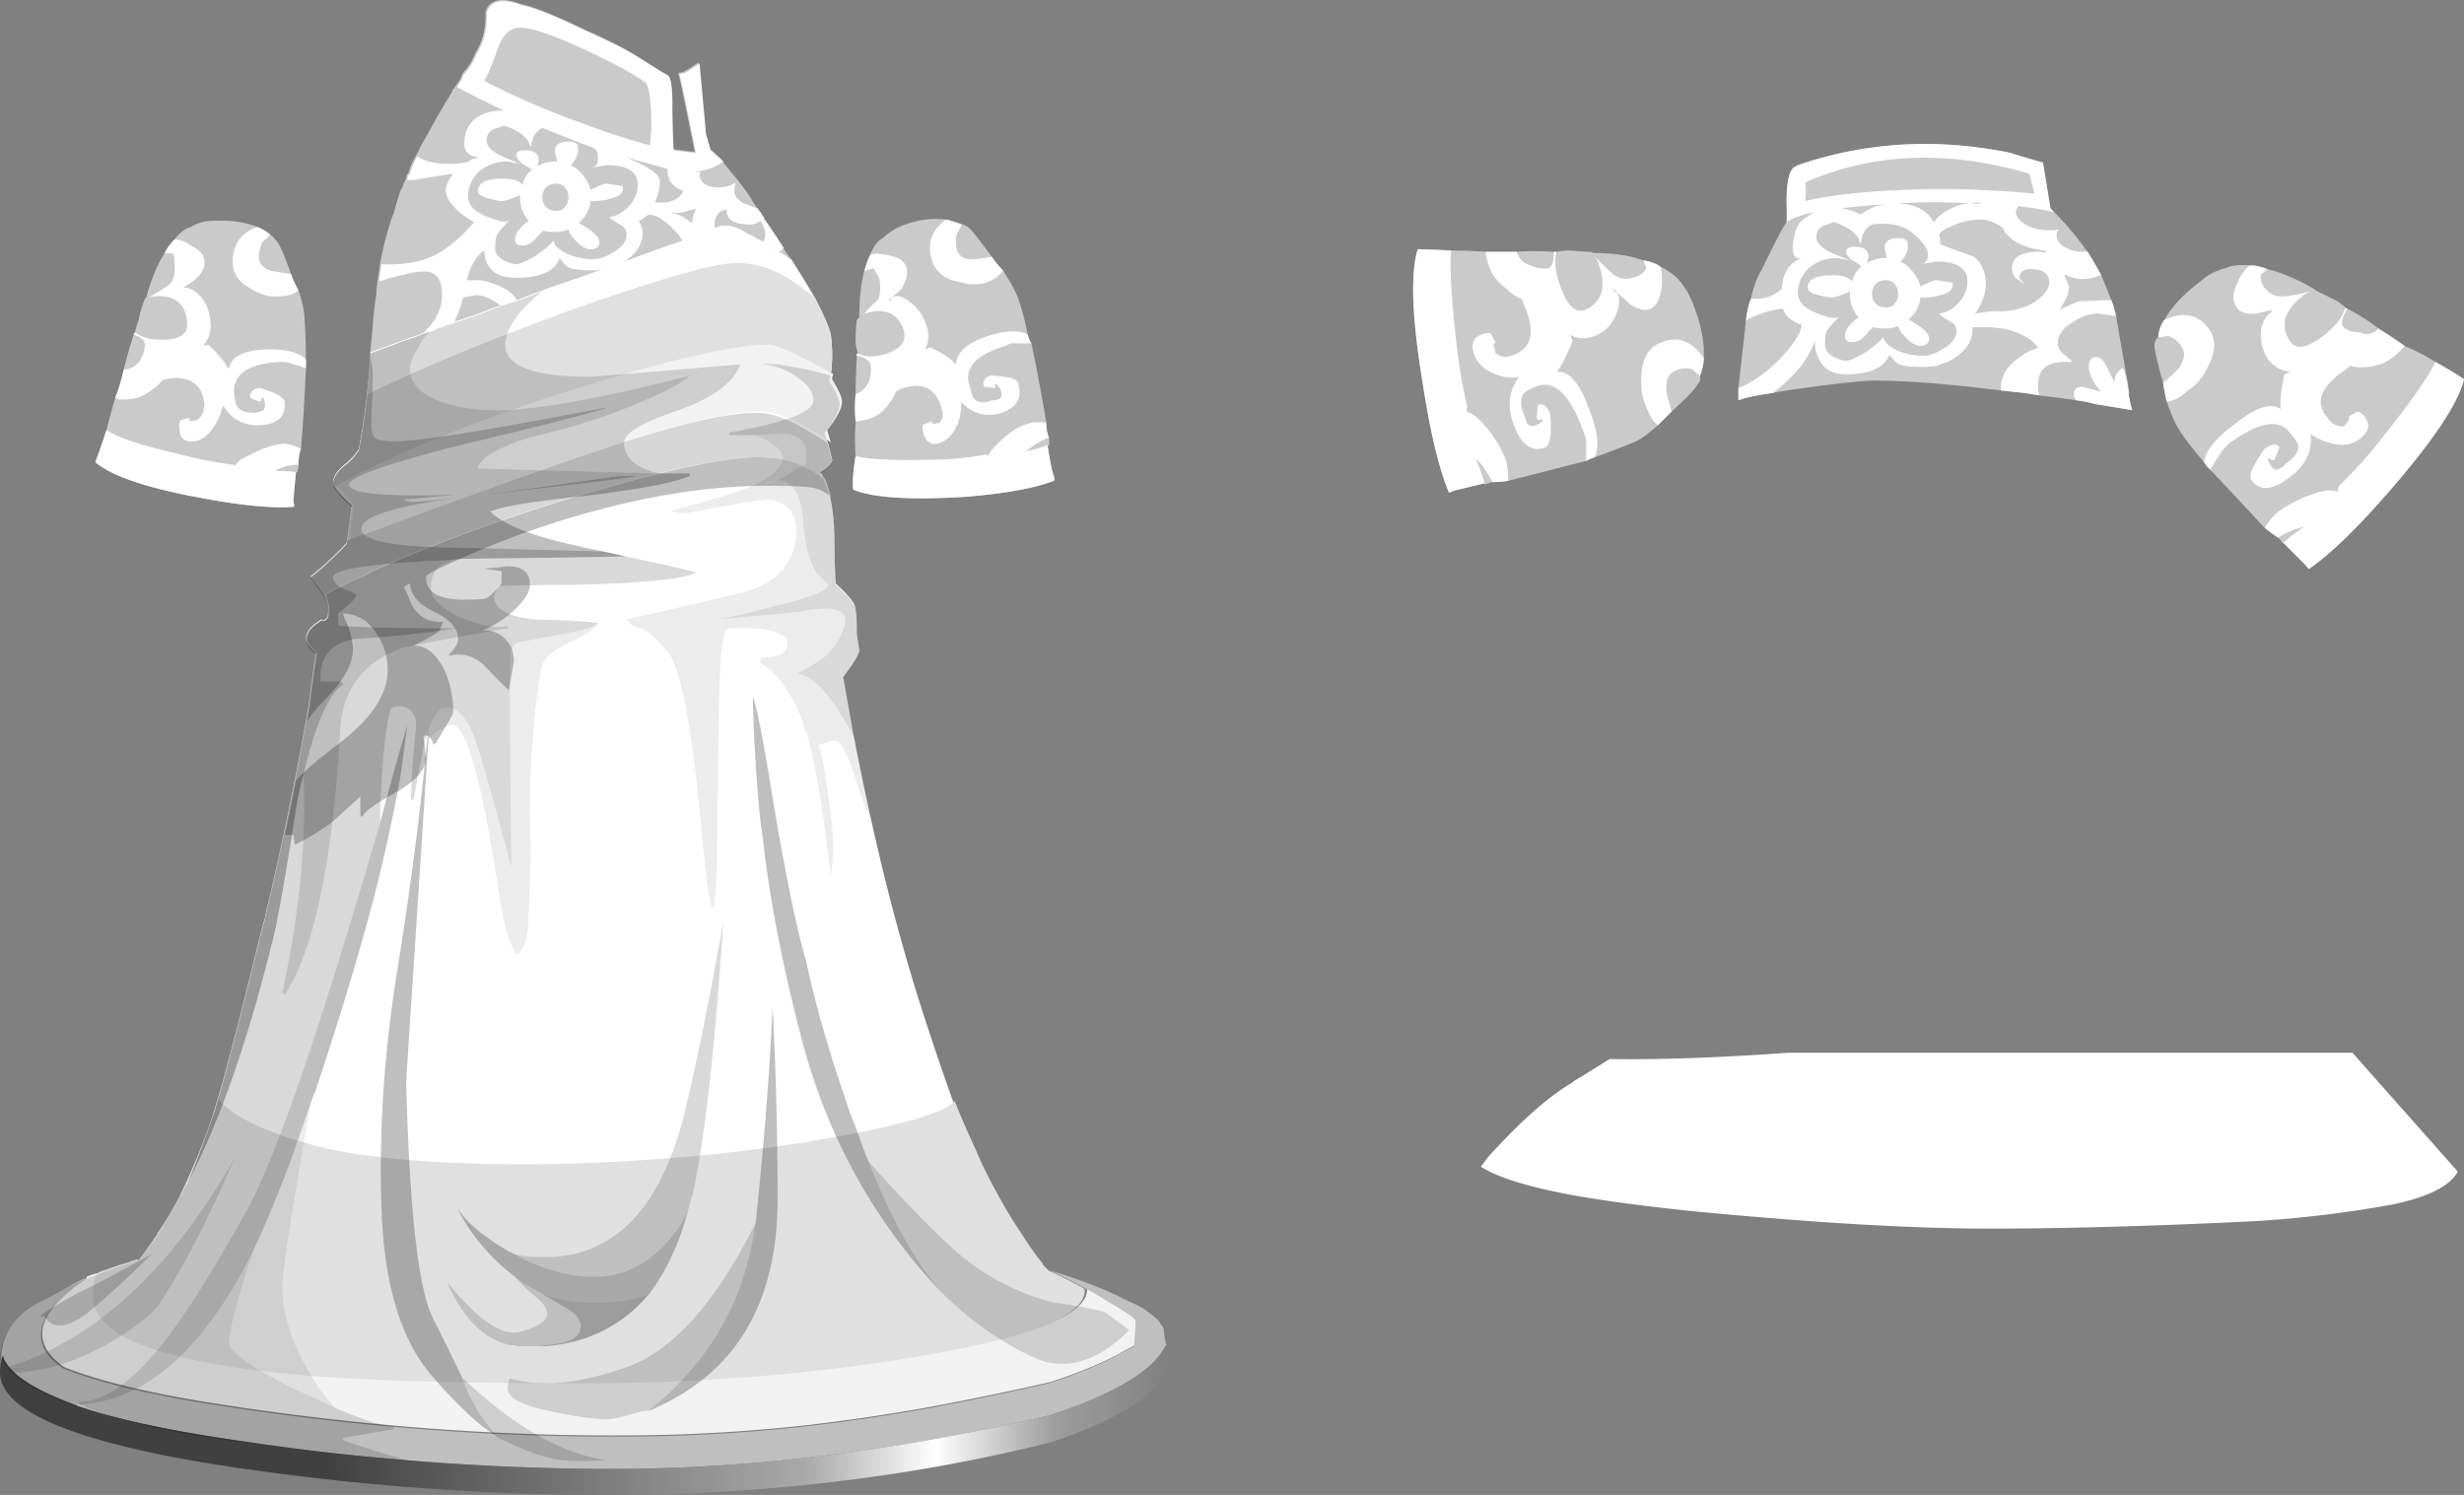 <svg xmlns="http://www.w3.org/2000/svg" viewBox="0 0 99.502 60.375"><rect x="0" y="0" width="99.502" height="60.375" fill="#808080" stroke="none"/><defs><linearGradient id="a" y2="-.028" gradientUnits="userSpaceOnUse" x2="36.698" gradientTransform="matrix(.8 0 0 .8 18.882 2.445)" y1="-.028" x1="-10.487"><stop offset="0" stop-color="#404040"/><stop offset=".412" stop-color="#a9a9a9"/><stop offset=".522" stop-color="#fff"/><stop offset=".624" stop-color="#9e9e9e"/><stop offset=".988" stop-color="#303030"/><stop offset="1" stop-color="#303030"/></linearGradient></defs><path d="M72.154 42.519H95l4.253 4.8c-.332.601-1.25 1.05-2.75 1.347a47.213 47.213 0 01-5.4.65c-4.067.2-7.65.303-10.752.303-3.135 0-7.134-.235-12.001-.704-1.929-.2-3.55-.415-4.849-.649-1.802-.332-3.032-.717-3.701-1.147.102-.137.2-.269.302-.4 1.3-1.437 2.432-2.438 3.4-3.004l.048-.049A77.66 77.66 0 0065 42.77c1.967.033 4.35-.05 7.154-.25z" fill-rule="evenodd" fill="#fff"/><path d="M93.453 11.67l.048.049c.2.102.469.234.8.4.133.069.269.166.401.297.034.035.063.054.098.054.503.264.917.533 1.25.801.371.229.717.464 1.05.698.469.201.884.415 1.25.65.536.297.917.532 1.153.699-.236.966-1.237 2.47-3 4.5-1.303 1.5-2.382 2.55-3.25 3.15 0 .035-.05-.014-.153-.15l-.897-.9v.05a1.902 1.902 0 00-.2-.25 8.813 8.813 0 01-.553-.4c-.83-.898-1.567-1.684-2.197-2.35a1.71 1.71 0 01-.25-.302c-.4-.464-.737-.897-1-1.299-.166-.263-.332-.648-.503-1.147a7.051 7.051 0 01-.146-.751c-.235-.835-.351-1.334-.351-1.5 0-.165.048-.283.15-.352.03-.297.117-.532.25-.697.297-.533.78-1.05 1.45-1.554.297-.264.65-.449 1.05-.546.233-.103.55-.133.947-.103.234 0 .469.054.703.152.566.131 1.2.4 1.9.801z" fill-rule="evenodd" fill="#fff" fill-opacity=".58"/><path d="M94.703 12.416c.033.035.062.054.097.054-.2.299-.264.533-.2.699.136.166.371.249.703.249.263.132.517.082.747-.147.371.229.717.464 1.05.698-.064.099-.215.25-.45.45a1.922 1.922 0 01-1.05.4 1.617 1.617 0 01-.698-.049 3.162 3.162 0 01-.45.346c-.766.602-.932 1.168-.502 1.705.2.298.435.429.704.395l.2-.248v-.147l.346-.2c.137.029.254.132.351.298.166.269.084.532-.249.8-.302.235-.668.299-1.098.201-.4-.102-.703-.235-.903-.401.103.699-.201 1.299-.899 1.802-.668.498-1.167.513-1.498.049-.103-.166.082-.586.546-1.25.302-.2.502-.22.601-.049l-.201.498c-.063.034-.131.015-.2-.049h-.098l.152.298c.132.166.248.2.347.102a.473.473 0 00.249-.2c.371-.234.537-.482.502-.751-.033-.098-.13-.25-.302-.45-.43-.635-1.265-.498-2.5.401-.2.2-.298.318-.298.351-.035.029-.186.264-.45.698a1.71 1.71 0 01-.248-.303c.063-.463.478-.981 1.25-1.547.83-.669 1.45-.869 1.846-.6-.03-.333.019-.801.151-1.403l.249-.097a1.25 1.25 0 01-.899-.498c-.234-.337-.331-.737-.297-1.201.063-.332.2-.566.4-.704l.048-.097c-.302.069-.517.117-.648.151-.435.03-.704-.067-.802-.302-.166-.2-.15-.518.05-.948.102-.267.268-.502.498-.702.234 0 .469.053.702.15-.033.035-.067.07-.102.098-.131.103-.18.152-.146.152-.034.102 0 .248.097.45.235.302.499.433.801.4.2 0 .567-.064 1.1-.2l-.202.102c-.864.63-1.064 1.284-.6 1.948.235.303.65.235 1.25-.2.537-.4.85-.8.952-1.202zm3.647 2.203c.536.297.917.532 1.153.699-.236.966-1.237 2.47-3 4.5-1.303 1.5-2.382 2.55-3.25 3.15 0 .035-.05-.014-.153-.15l-.897-.9c.268-.234.55-.45.848-.65-.4.098-.751.25-1.049.45a8.813 8.813 0 01-.552-.4c.2-.298.386-.518.552-.65.4-.297.898-.552 1.5-.752.4-.131.702-.146.898-.048 0-.098.019-.18.053-.25a17.826 17.826 0 001.797-2.002c1.133-1.43 1.836-2.431 2.1-2.997zm-11.196-1.001c.028-.298.116-.533.248-.698.8-.366 1.417-.22 1.85.449.23.366.215.815-.048 1.347-.2.469-.483.82-.854 1.055-.333.298-.615.449-.85.449a7.051 7.051 0 01-.146-.751l.6-.553c.263-.366.312-.663.146-.897a.909.909 0 00-.546-.45c-.2.034-.338.049-.4.049z" fill-rule="evenodd" fill="#fff"/><path d="M68.404 12.367c.297.767.429 1.47.4 2.1 0 .2-.054.435-.151.703.033.133 0 .25-.103.348-.064.166-.415.536-1.05 1.103l-.547.547c-.4.366-.732.6-1 .703-.47.195-.982.395-1.55.595a2.535 2.535 0 00-.35.151c-.933.235-1.983.504-3.15.802-.2.033-.42.048-.65.048-.102.034-.2.07-.302.103v-.054c-.698.171-1.118.269-1.25.303-.132.063-.2.083-.2.048-.401-.966-.747-2.43-1.05-4.398-.435-2.633-.498-4.434-.2-5.402.269 0 .718.02 1.353.05.434 0 .899.02 1.396.053h1.25c.435-.034.938-.034 1.504 0h.097c.2-.034.387-.054.553-.054.331.035.615.054.849.054l.097.049c.801 0 1.47.098 2.003.298.268.034.497.117.698.25.332.17.585.35.752.55.268.304.463.65.6 1.05z" fill-rule="evenodd" fill="#fff" fill-opacity=".58"/><path d="M67.5 16.621l-.547.547c-.166-.098-.332-.367-.503-.802-.166-.4-.215-.863-.146-1.396.064-.566.297-.932.699-1.104.697-.331 1.298-.131 1.8.602 0 .2-.053.435-.15.702-.07-.034-.167-.116-.303-.254-.264-.063-.499-.048-.699.054-.297.133-.415.435-.351.899l.2.752zm-.449-5.855c.068.269.083.552.049.855-.064.464-.215.747-.45.849-.229.098-.518.03-.849-.2a6.489 6.489 0 00-.499-.449c-.033-.068-.102-.117-.2-.151l.05.049c.068.067.117.102.15.102l.05.098c.068.2.034.469-.098.8a1.537 1.537 0 01-.854.85c-.366.132-.699.117-.996-.049l.097.249c-.2.532-.401.932-.601 1.201v.049c.469-.034.884.45 1.25 1.45.366.899.45 1.567.25 1.997a2.722 2.722 0 00-.348.152v-.85c0-.034-.048-.185-.15-.45-.533-1.434-1.167-2-1.9-1.698-.235.098-.38.18-.45.249-.166.2-.166.497 0 .899.035.102.07.2.098.302.069.131.2.166.401.098l.249-.152-.049-.097c-.097.069-.166.049-.2-.049l.049-.504c.2-.097.371.02.502.353.07.8 0 1.25-.2 1.352-.532.195-.952-.083-1.25-.855-.302-.766-.235-1.43.2-1.997-.268.069-.586.035-.952-.103-.429-.165-.718-.415-.849-.746-.166-.435-.084-.717.249-.85.171-.069.302-.082.4-.054l.2.352-.098.102.098.348c.2.166.45.185.752.053.664-.268.83-.855.498-1.753-.098-.234-.165-.4-.2-.498-.2-.069-.4-.2-.6-.4-.333-.235-.566-.517-.699-.85-.097-.302-.151-.517-.151-.65h1.25c.102.299.284.479.551.548.299.13.553.166.753.102.131-.069.2-.284.2-.65h.097c-.097.401-.034.899.2 1.5.269.698.581.981.953.849.732-.331.898-1 .498-2.001l-.102-.147c.37.367.634.615.8.747.235.166.532.186.904.048.2-.097.317-.2.346-.297.035 0 .02-.083-.049-.249 0-.035-.015-.069-.049-.102.27.033.498.116.7.248zm-8.447-.65c-.069.635 0 1.852.2 3.653.097.932.248 1.816.448 2.651a.515.515 0 01-.048.201c.196.034.43.2.698.498.435.497.733.981.9 1.45.067.2.102.484.102.85-.202.034-.42.049-.65.049a3.215 3.215 0 00-.654-.948c.136.333.254.664.351.996-.699.172-1.119.269-1.25.303-.132.068-.2.083-.2.048-.401-.966-.747-2.43-1.05-4.398-.435-2.633-.499-4.434-.2-5.402.269 0 .718.02 1.353.05z" fill-rule="evenodd" fill="#fff"/><path d="M82.803 8.417l.15.152c.367.366.715.766 1.05 1.201.098.132.2.264.298.4.167.264.353.581.553.947.131.303.264.635.4 1.002.03.068.064.151.097.248l.103.402.547 3.148-.048-.048c.033.233.082.468.15.698a98.063 98.063 0 00-1.503-.25 4.906 4.906 0 00-.747-.15 44.78 44.78 0 00-1.5-.196l-.6-.102c-.332-.034-.65-.064-.952-.098-2.133-.269-3.833-.4-5.098-.4-.434 0-1.387.098-2.852.298-.497.068-.917.131-1.25.2-.697.102-1.166.2-1.401.297v-.497l.303-2.7c.035-.333.097-.635.2-.899.098-.469.25-.869.45-1.201.566-1.168.898-1.802 1-1.9v-.552c-.034-1 .083-1.567.347-1.698a.145.145 0 00.103-.049c2.735-.933 5.58-1.099 8.55-.504.435.138.883.269 1.347.401l.303 1.85zm-2.95-.2h.2a1.151 1.151 0 00-.453 0h.254z" fill-rule="evenodd" fill="#fff" fill-opacity=".58"/><path d="M82.602 10.219v-.103a2.947 2.947 0 01-1.2-.346.753.753 0 01-.2-.151 1.115 1.115 0 01-.352-.449c-.03 0-.064-.02-.098-.054-.268-.166-.517-.25-.752-.25-.4 0-.781.084-1.147.25-.27.103-.45.219-.552.352.034.102.049.2.049.302v.098c.434.166.884.332 1.353.498.097.068.18.152.248.254.367.6.318 1.264-.151 1.996l-.049.049c.167-.029.4-.062.703-.097h.299c.566 0 1.048-.132 1.45-.4.366-.27.55-.518.55-.753 0-.365-.253-.546-.75-.546-.3 0-.45.117-.45.351 0 .03.083.133.248.299a3.87 3.87 0 00-.351-.25c-.131-.103-.2-.249-.2-.449 0-.435.371-.655 1.104-.655.097 0 .18.02.249.054zm-.448-2.401l-.202-.802c-3.3-.966-6.317-.85-9.052.351.035.167.035.415 0 .753.532-.138 1.319-.254 2.354-.351 1.698-.133 3.232-.167 4.6-.104.8.035 1.567.084 2.3.152zm-.65.502l-.103.2c0 .264.2.479.601.65.367.131.733.165 1.098.098h.054c-.068.033-.103.116-.103.248 0 .2.133.371.401.503.2.097.4.146.6.146h.25c.165.269.352.586.552.953H84.8c-.23.102-.464.15-.699.15-.269 0-.517-.067-.751-.2l.2.5c0 .233-.098.502-.298.8a.564.564 0 01-.098.15c.196-.102.465-.218.796-.35l1.304-.05c.033.07.063.152.097.25l.103.4-.703-.103c-.366 0-.714.117-1.05.352-.4.234-.601.518-.601.85 0 .132.054.25.152.352.068.067.2.185.4.351v.049c-.532-.034-.898.048-1.098.248-.172.133-.254.382-.254.753 0 .131.019.249.054.346-.2-.029-.402-.064-.602-.097a99.016 99.016 0 01-.95-.103v-.097c0-.469.233-.869.702-1.202.297-.235.566-.366.796-.4-.098-.2-.313-.38-.65-.547-.4-.2-.898-.303-1.499-.303h-.497v.103c0 .4-.202.747-.602 1.05-.13.097-.268.18-.4.249a1.843 1.843 0 00-.4.151c-.2.03-.415.049-.65.049-.435 0-.732-.034-.898-.103-.137-.064-.269-.2-.4-.4-.2.536-.787.8-1.753.8-.464 0-.801-.146-1.001-.449-.2-.297-.279-.6-.249-.898a4.811 4.811 0 01-.601 1.05 6.5 6.5 0 01-1.099 1.05c-.697.097-1.166.2-1.401.297v-.497c.469-.167.986-.518 1.552-1.05.63-.635.968-1.133 1.002-1.499-.4-.138-.654-.351-.752-.65-.4.03-.816.146-1.25.347a.634.634 0 00-.25.152c.035-.333.098-.635.2-.899h.202c.4 0 .746-.136 1.048-.4.035-.635.3-1.05.802-1.25-.269.062-.385-.118-.352-.553.034-.33.118-.615.25-.848.2-.202.42-.353.65-.45-.167.033-.318.068-.45.097-.332.103-.567.2-.698.303v-.552c-.035-1 .082-1.567.346-1.698.034 0 .069-.02.102-.049 2.735-.938 5.582-1.104 8.55-.504.435.138.884.269 1.348.401l.302 1.85.152.152a21.623 21.623 0 00-1.05-.2c-.137 0-.268-.02-.4-.049zm3.598 6.548l.298.6c-.034-.234.069-.434.302-.6.035-.034.1.15.202.552 0 .098.013.214.048.346v.103c.034.233.083.463.152.698a98.063 98.063 0 00-1.504-.25 4.906 4.906 0 00-.748-.15.323.323 0 01-.102-.25c0-.2.117-.297.351-.297l.753.2a2.219 2.219 0 01-.303-.4c-.132-.235-.201-.435-.201-.601 0-.269.102-.4.304-.4.165 0 .317.151.448.448zM79.6 8.217a23.506 23.506 0 00-2.999 0c.601 0 1.05.184 1.353.55.03.064.083.133.146.2.137-.2.332-.366.601-.502.303-.166.6-.249.899-.249h.454a1.026 1.026 0 00-.454 0zm-5.25.2c.269.033.532.117.801.248a1.728 1.728 0 011.001-.4c-.302 0-.6.02-.898.054a22.49 22.49 0 00-.904.097zm2.95 1.05c-.396-.367-.968-.5-1.7-.4-.263.13-.415.384-.449.75h-.049c-.033-.302-.332-.566-.898-.8a.467.467 0 01-.152-.05l-.248.1c-.303.067-.454.233-.454.502 0 .264.254.497.751.699l.601.248-.498-.097c-.434 0-.82.131-1.153.4-.297.297-.449.63-.449.996 0 .269.133.484.4.654.098.064.235.132.402.195l.297.104c.298.097.498.097.6 0-.234.233-.385.4-.449.497l-.048.054c-.069.098-.103.264-.103.498v.15c0 .167.118.318.351.45.2.098.367.152.5.152.13 0 .4-.118.8-.351.365-.269.58-.45.65-.553l.048-.049c.034.2.234.382.6.553.337.131.669.2 1.001.2.269 0 .551-.103.85-.303.331-.2.503-.43.503-.698 0-.167-.069-.284-.2-.352a5.486 5.486 0 01-.454-.298l-.049-.054c.268-.029.518-.165.751-.395.27-.269.4-.571.4-.904 0-.531-.418-.8-1.25-.8l-.6.103c.167-.035.25-.167.25-.4 0-.202-.18-.469-.552-.802zm-1.548 2a.54.54 0 00-.152.402c0 .166.054.297.152.4.098.098.234.146.4.146s.283-.049.352-.146a.553.553 0 00.146-.4.542.542 0 00-.146-.401c-.069-.103-.185-.151-.352-.151s-.302.048-.4.15zm.898-1.85c.269 0 .401.083.401.25a.952.952 0 01-.299.698c.133.068.25.151.348.254.234.23.385.484.454.747.332-.166.546-.25.648-.25l.65.098c.034.269-.13.435-.502.504-.166.064-.43.097-.796.097a1.25 1.25 0 01-.454.85v.054c.536.298.8.546.8.746s-.116.303-.346.303c-.2 0-.42-.136-.65-.4a.885.885 0 01-.254-.4 1.403 1.403 0 01-.546.097c-.172 0-.318-.015-.45-.048-.103.068-.2.166-.303.302-.166.2-.351.298-.551.298s-.297-.083-.297-.25c0-.233.18-.483.55-.75a1.378 1.378 0 01-.35-.948v-.102c-.036.033-.07.048-.103.048-.299.137-.512.2-.65.2-.098 0-.264-.033-.498-.097-.298-.069-.45-.166-.45-.303 0-.332.333-.498 1.002-.498.4 0 .663.083.796.248.034-.2.136-.38.302-.546.034-.034.07-.054.098-.054l-.146-.097a2.246 2.246 0 00-.254-.152c-.166-.132-.249-.248-.249-.352 0-.131.116-.195.351-.195.367 0 .552.133.552.396l-.054.254c.235-.137.469-.2.704-.2h.097l-.097-.401c0-.269.18-.4.546-.4z" fill-rule="evenodd" fill="#fff"/><path d="M40.054 10.371c.131.2.283.38.448.547.3.468.5.835.602 1.098.166.469.297.972.4 1.504.03.133.083.249.146.346.2.938.401 2.003.601 3.204 0 .23.034.43.103.6a.707.707 0 010 .348l-.054-.05c.103.67.185 1.085.254 1.25.033.103.033.166 0 .2-.772.298-1.968.518-3.604.65-2.231.132-3.73.035-4.498-.298-.033-.302 0-.751.1-1.352a9.351 9.351 0 010-1.402 5.75 5.75 0 010-1.098c0-.498.018-1.015.048-1.548-.03-.035-.015-.069.054-.102a1.414 1.414 0 01-.103-.548c0-.302.019-.566.049-.8l.102-.102c0-.768.063-1.383.2-1.852.07-.263.152-.497.25-.697.132-.333.297-.553.498-.65.234-.235.536-.415.902-.551.567-.202 1.12-.264 1.65-.202.167.035.382.103.65.202a.596.596 0 01.298.15c.133.132.435.518.904 1.153z" fill-rule="evenodd" fill="#fff" fill-opacity=".58"/><path d="M40.6 13.969c-1.2.366-1.679.899-1.45 1.602.069.264.117.429.151.498.166.2.415.235.753.097a.67.67 0 00.297-.049c.103-.067.118-.2.049-.4l-.146-.2h-.103c.069.103.069.152 0 .152l-.4-.049c-.097-.2-.015-.351.249-.45.732.03 1.104.133 1.104.299.2.566-.02.966-.65 1.201-.635.2-1.187.049-1.65-.45.028.299-.02.615-.152.948-.166.366-.386.6-.65.703-.33.132-.566.034-.702-.303a2.404 2.404 0 01-.049-.4l.351-.147.098.098.254-.049c.132-.166.146-.386.048-.65-.233-.732-.732-.986-1.498-.751-.2.069-.318.131-.352.2a1.945 1.945 0 01-.302.497c-.2.269-.45.455-.748.553-.268.069-.448.102-.55.102a5.804 5.804 0 010-1.103.904.904 0 00.55-.547c.07-.268.083-.483.05-.655-.098-.195-.283-.312-.552-.346-.03-.035-.015-.069.054-.102.297.17.697.17 1.196 0 .536-.2.751-.5.654-.9-.234-.732-.772-.965-1.602-.698l-.102.099c.302-.333.517-.553.654-.65.097-.235.117-.533.048-.899-.13-.2-.2-.317-.2-.351-.033-.034-.13-.02-.302.049-.029 0-.064.02-.098.048.064-.263.152-.497.25-.697.2-.035.448-.015.752.049.4.067.63.233.697.502.069.23 0 .518-.2.85a6.1 6.1 0 01-.4.351c-.035 0-.064.049-.097.147h.048a.39.39 0 00.05-.147l.102-.053c.2-.03.4.033.6.2.332.235.566.55.698.952.132.331.118.664-.048 1.001l.2-.102c.497.234.83.449.996.649l.054.048c.028-.497.463-.878 1.298-1.147.733-.234 1.265-.249 1.602-.049.03.133.083.249.146.346h-.698c-.035-.028-.15 0-.352.103zm-.8-2.549c-.333.099-.712.084-1.147-.054-.503-.097-.836-.366-1.002-.795-.234-.704-.049-1.27.551-1.705.167.035.382.103.65.201a7.937 7.937 0 01-.2.352c-.068.2-.068.433 0 .697.098.269.352.386.748.353l.654-.098c.131.2.283.38.448.546-.102.2-.33.367-.702.503zm-5.347 8.35c-.034-.302 0-.751.098-1.353.503.133 1.484.185 2.949.152.766 0 1.519-.069 2.251-.2.034-.034.083-.02.152.049.068-.167.233-.367.497-.6.366-.367.732-.602 1.104-.7.166-.068.415-.082.747-.048 0 .23.034.43.103.6a3.15 3.15 0 00-.904.547 3.87 3.87 0 00.85-.248c.103.668.185 1.083.254 1.25.028.102.028.165 0 .2-.767.297-1.968.517-3.604.648-2.231.133-3.73.035-4.498-.297z" fill-rule="evenodd" fill="#fff"/><path d="M30.102 9.37a.62.62 0 00.2.097c.07.034.152.083.25.152l.2.097c.132.069.268.151.4.254.07.035.152.084.25.146.165.103.35.22.55.353.402.633.72 1.152.948 1.547.366.703.586 1.201.65 1.504.034.264.054.532.054.796 0 .303-.02.571-.054.8a.63.63 0 00-.049.255c.269.429.4.731.4.898 0 .268-.2.65-.6 1.147l.303 1.153c0 .132-.138.283-.402.45-.033 0-.048.018-.048.048H33.1l.054.054c.366.595.547 1.563.547 2.895 0 .566.02 1.084.049 1.553.4.366.654.65.752.85.068.166.098.532.098 1.098v.103l.102.649c0 .097-.102.298-.298.601a8.099 8.099 0 00-.352.497c.435 2.535.92 4.918 1.45 7.15A84.753 84.753 0 0037.1 40.37a118.068 118.068 0 001.801 5.249c-.469.297-2.367.8-5.699 1.499-12.5 1.831-20.766 1.347-24.798-1.45.131-.4.2-.615.2-.65.4-1.269 1.064-3.799 1.996-7.603.035-.131.069-.249.103-.346v-.054a139.552 139.552 0 001.748-8.447c.103-.767.2-1.499.303-2.203-.269-.229-.4-.415-.4-.546 0-.235.131-.449.4-.65a.818.818 0 00.2-.151c.2.063.298-.049.298-.352 0-.13-.015-.248-.05-.35a1.058 1.058 0 00-.15-.348c-.332-.434-.498-.669-.498-.703.297-.23.532-.43.698-.596.332-.303.58-.551.752-.751.064-.435.132-.933.2-1.499-.503-.469-.752-.768-.752-.904 0-.23.132-.464.4-.699.298-.233.518-.468.65-.697v-.054c.2-.996.352-2.231.45-3.696v-.151c.468-.167.917-.333 1.352-.499.2-.068.4-.136.6-.2a1.84 1.84 0 01.396-.151c.136-.034.269-.083.4-.152.171-.063.351-.132.552-.2.4-.132.8-.263 1.2-.4.202-.098.417-.18.65-.25.034 0 .064-.015.098-.048.2-.069.42-.132.65-.2a46.284 46.284 0 012.651-.953c.331-.131.669-.249 1.001-.346.132-.069.268-.118.4-.151 1.064-.4 1.948-.718 2.652-.953.166-.097.332-.166.497-.2.299-.132.553-.23.753-.297h.048c.333-.2.748-.152 1.25.151zm-.048 3.447c-.034-.03-.069-.048-.103-.048l-.2.151a.533.533 0 01.303-.103z" fill-rule="evenodd" fill="#fff"/><path d="M32.602 46.117c3.566-.6 5.548-1.147 5.948-1.65.269.67.551 1.32.85 1.953.234.568.503 1.114.8 1.651.337.63.684 1.215 1.05 1.748.269.435.551.835.85 1.201 0 .03.019.064.054.098l.146.15.054.05c.433.2.898.434 1.396.703.034.029.054.064.054.098 0 1.035-2.252 1.933-6.753 2.7-4.233.732-8.882 1.098-13.951 1.098-5.2 0-9.115-.13-11.747-.4-5.132-.532-7.7-1.562-7.7-3.1 0-.332.015-.547.048-.65.069-.2.234-.347.503-.45.332-.13.679-.248 1.05-.35a.223.223 0 01.146-.05l.103-.048H5.6c.235-.298.469-.615.704-.953.029-.028.049-.063.049-.097.297-.435.58-.899.85-1.402a28.429 28.429 0 001.4-3.398c.065-.2.132-.415.2-.649.567.698 1.817 1.318 3.75 1.85 1.93.533 4.864.801 8.8.801 3.93-.033 7.68-.337 11.25-.903zM32.9 12.016c.366.703.586 1.201.65 1.504.034.264.054.532.054.801 0 .298-.02.566-.054.795v.054a6.91 6.91 0 00-.45-.254c-1.133-.63-1.865-.947-2.196-.947-1.304 0-3.804.567-7.5 1.7-3.97 1.23-7.272 2.568-9.903 3.998a.361.361 0 01-.049-.15c0-.23.132-.465.4-.7.298-.233.518-.468.65-.697v-.049c.132-.635.25-1.352.352-2.154 2.265-1.098 5.048-2.25 8.348-3.447 3.502-1.235 5.684-1.85 6.55-1.85.732 0 1.47.229 2.2.698.1.068.402.283.9.65l.048.048z" fill-rule="evenodd" fill="#e0e0e0"/><path d="M43.852 51.968c.27.136.552.302.85.502.836.464 1.23.747 1.202.85 0 .2-.02.498-.054.899v.102a15.59 15.59 0 00-.65.347c-.732.4-1.665.786-2.797 1.152-1.47.333-2.9.63-4.303.899l-.249.048c-1.831.337-3.617.6-5.351.8-2.5.27-4.918.402-7.246.402-5.4.033-10.953-.402-16.65-1.299-2.3-.366-4.116-.781-5.45-1.25a9.904 9.904 0 01-.551-.201c-1.065-.732-1.182-1.582-.352-2.549.367-.4.787-.751 1.25-1.049v-.054c.132-.063.283-.117.449-.147a1.19 1.19 0 01.351-.151c-.267.097-.433.25-.497.45-.034.102-.054.317-.054.648 0 1.534 2.569 2.57 7.7 3.102 2.638.268 6.553.4 11.753.4 5.063 0 9.717-.367 13.95-1.099 4.497-.766 6.748-1.67 6.748-2.7a.145.145 0 00-.048-.103zM33.653 15.116a.457.457 0 00-.05.202c.265.433.4.732.4.902 0 .264-.2.65-.6 1.148l.147.503a7.334 7.334 0 00-.796-.503c-.801-.498-1.504-.747-2.104-.747-1.329 0-3.634.567-6.9 1.699-1.9.63-5.097 1.783-9.6 3.448.035-.402.084-.865.151-1.397-.366-.371-.6-.621-.697-.752 2.631-1.431 5.932-2.769 9.897-3.999 3.702-1.132 6.202-1.7 7.5-1.7.332 0 1.069.318 2.202.948.132.068.283.15.45.248z" fill-rule="evenodd" fill="#f2f2f2"/><path d="M32.651 17.416c.303.172.566.338.801.504l.152.649c0 .132-.138.284-.402.45-.033 0-.048.019-.048.049H33.1l.054.053c.03.063.063.132.098.2-.234-.137-.498-.283-.8-.455-.533-.263-1.168-.395-1.9-.395-1.367 0-3.882.548-7.55 1.645-3.036.938-5.702 1.92-8.002 2.955a2.39 2.39 0 00-.346.2c-.566.229-1.085.479-1.554.748l-.049-.05c-.331-.434-.497-.669-.497-.698.297-.235.532-.435.699-.601.33-.302.58-.551.75-.751 0-.035.016-.064.05-.098 4.497-1.67 7.7-2.817 9.6-3.452 3.266-1.133 5.566-1.699 6.898-1.699.602 0 1.299.249 2.1.746z" fill-rule="evenodd" fill="#d6d6d6"/><path d="M42.402 51.317c.367.103.733.22 1.1.353.765.267 1.47.566 2.098.897.338.133.601.284.801.45.2.137.352.27.449.4 0 .034.02.07.054.103a.338.338 0 01.098.249c.034.298.068.483.103.552-.069.098-.137.2-.201.298-.303.468-.884.932-1.753 1.401-.732.4-1.665.781-2.797 1.147-6.035 1.402-11.754 2.12-17.154 2.154-5.4.029-10.947-.401-16.65-1.303-2.3-.367-4.116-.782-5.45-1.25-.262-.098-.517-.2-.746-.3-1.201-.502-1.968-1.034-2.3-1.6 0-.367.082-.713.249-1.05.2-.4.532-.747 1-1.05a.125.125 0 01.098-.05c0-.033.02-.048.049-.048l1.401-.751c.167-.098.367-.2.602-.298v.049a6.173 6.173 0 00-1.25 1.049c-.835.967-.718 1.817.35 2.55.167.067.347.131.547.2 1.334.469 3.15.884 5.45 1.25 5.703.897 11.25 1.332 16.65 1.299 2.334 0 4.751-.133 7.251-.402 1.734-.2 3.515-.463 5.352-.795l.248-.053c1.402-.264 2.833-.567 4.303-.9 1.132-.365 2.065-.752 2.797-1.152.235-.131.449-.248.65-.346v-.102c.034-.402.054-.7.054-.9.029-.097-.371-.38-1.201-.85a8.248 8.248 0 00-.85-.497 27.25 27.25 0 00-1.402-.703zM33.55 20.067a1.386 1.386 0 00-.65-.35c-.229-.065-.864-.098-1.899-.098-2.1 0-4.351.317-6.749.952-2.3.595-4.55 1.43-6.752 2.5a2.867 2.867 0 01-.249.146.14.14 0 00-.049.103c0 .6.518.899 1.548.899.469 0 .752-.015.85-.049.136-.035.351-.235.654-.601v-.498l-.703-.102.951-.098c.602 0 .9.249.9.746 0 .333-.298.753-.9 1.25-.4.303-.75.504-1.05.602a1.08 1.08 0 01.85.248c.298.234.45.567.45 1.002l-.2 1.152c-.235-.201-.567-.537-1-1.001-.402-.366-.85-.504-1.35-.401H18.1c.269-.268.401-.483.401-.649 0-.435-.317-.801-.947-1.104-.635-.297-.967-.679-1.002-1.147a.585.585 0 00-.248.151c.063.097.131.23.2.401.23.698.698 1.03 1.396.995-.063.138-.116.255-.146.353-.2.165-.552.366-1.05.6.498 0 .913.332 1.25 1.001a4.11 4.11 0 01.347 1.65c0 .097-.064.249-.201.45-.2.331-.365.615-.498.849-.068 0-.097.035-.102.097 0-.131-.069-.267-.2-.4h-.2l.102.904c0 .43-.38.884-1.152 1.347-.865.47-1.334.802-1.396 1.002h-.103v-.802c-.299.27-.665.602-1.099 1.002-.435.331-.952.648-1.548.952l-.054-.401h-.346c.166-.733.312-1.47.448-2.201.367-.402.948-.899 1.75-1.5 1.298-1 1.952-1.983 1.952-2.949 0-.601-.17-1.119-.503-1.553-.297-.463-.732-.717-1.299-.747.034.132.098.297.2.499.133.4.2.717.2.951 0 .566-.35 1.216-1.05 1.949-.33.331-.6.648-.8.952.034-.201.07-.386.098-.552.102-.767.2-1.499.302-2.203-.268-.229-.4-.415-.4-.546 0-.235.132-.449.4-.65a.734.734 0 00.2-.151c.167.063.264-.019.3-.249v-.103c0-.13-.016-.248-.05-.346a1.941 1.941 0 00-.098-.302 13.05 13.05 0 011.548-.753c.098-.064.215-.132.352-.195 2.3-1.035 4.966-2.021 7.997-2.955 3.668-1.097 6.188-1.65 7.549-1.65.732 0 1.367.136 1.9.4.302.171.566.318.801.455.103.229.185.479.249.746z" fill-rule="evenodd" fill="#bfbfbf"/><path d="M28.203 2.519l.25 2.75v.049c.033.136.097.37.2.702.13.098.297.249.497.449a.563.563 0 01.103.152l.048.049c.099.131.235.298.401.498l.05.053c.13.167.282.367.448.597.102.17.22.35.351.55a.81.81 0 00.151.2c0 .035.03.085.1.152v.049c.302.435.565.835.8 1.201.102.166.214.333.35.499-.2-.133-.385-.25-.55-.353-.098-.062-.18-.116-.25-.146a2.297 2.297 0 00-.4-.249c-.068-.033-.132-.068-.2-.102a1.867 1.867 0 00-.25-.151.48.48 0 01-.2-.098c-.502-.302-.917-.351-1.25-.151h-.048c-.2.067-.454.165-.753.302a1.42 1.42 0 00-.497.2 67.12 67.12 0 00-2.652.948 1.843 1.843 0 00-.4.151c-.332.098-.67.215-1 .346-.83.269-1.715.587-2.652.953-.23.069-.45.131-.65.2a.128.128 0 01-.098.049 4.203 4.203 0 00-.65.248c-.4.138-.8.269-1.2.402-.2.067-.38.136-.552.2a1.773 1.773 0 01-.4.15 1.945 1.945 0 00-.4.152c-.196.064-.396.133-.596.2-.435.166-.884.333-1.353.499.034-.366.069-.719.103-1.05.029-.464.082-.899.146-1.299 0-.2.02-.386.054-.552.034-.234.064-.464.097-.698.069-.333.133-.635.2-.899.069-.269.133-.502.202-.702.033-.133.082-.269.15-.402a7.42 7.42 0 01.2-.697c.03-.133.083-.25.147-.352.034-.132.083-.25.151-.347 0-.102.034-.185.103-.254a2.35 2.35 0 01.249-.6l.048-.098c.069-.103.118-.2.152-.298l.45-.801c.233-.434.517-.918.85-1.45 0-.068.033-.118.097-.151 0-.034.019-.069.054-.098.062-.102.131-.2.2-.302a.704.704 0 01.2-.352c.166-.2.297-.43.4-.698.299-.469.43-1.017.396-1.65.17-.499.654-.602 1.45-.299.503.099 1.333.435 2.5.996.966.435 1.67.786 2.1 1.055.835.533 1.269.796 1.303.796.098.137.147.503.147 1.104 0 .531.019 1.166.054 1.899.229.034.482.064.746.097h.151c-.4-1.996-.615-3.032-.648-3.1-.034-.063.015-.097.15-.097.098-.035.318-.166.65-.401z" fill-rule="evenodd" fill="#fff" fill-opacity=".58"/><path d="M27.602 2.969c.098-.035.318-.166.65-.401l.25 2.75v.048c.033.137.102.372.2.703.13.097.302.248.502.45-.2.165-.454.282-.752.351-.068 0-.117.014-.15.049h-.3c.074 0 .172.019.3.049l-.05.048c0 .372.268.552.8.552.236 0 .45-.068.65-.2l-.048.35c0 .202.131.367.4.5.166.068.346.13.546.2a.767.767 0 00.152.2c0 .034.034.083.098.15v.05c.302.434.571.834.8 1.2a.645.645 0 01-.2.147 3.01 3.01 0 00-.249-.146 2.297 2.297 0 00-.4-.249c.068-.069.103-.171.103-.302 0-.167-.069-.352-.201-.553a.643.643 0 01-.4.152c-.67 0-.982-.2-.953-.6-.331.033-.498.253-.498.65l.05.15h-.05c-.2.068-.448.167-.752.303a1.42 1.42 0 00-.498.2 2.919 2.919 0 00-.448-.551c-.366-.367-.684-.553-.953-.553l-.097.054a.754.754 0 01-.303.195c.103.201.152.352.152.455 0 .434-.2.795-.602 1.099a2.584 2.584 0 01-.4.249 1.843 1.843 0 00-.4.15 3.916 3.916 0 01-.65.05c-.435 0-.732-.034-.898-.098-.132-.069-.268-.2-.4-.4-.2.531-.782.8-1.753.8-.83 0-1.265-.371-1.299-1.104-.332.235-.566.635-.698 1.201h.55c.797.167 1.3.45 1.5.85-.234.07-.45.133-.65.2a1.434 1.434 0 00-.302-.2c-.268-.166-.517-.248-.747-.248l-.503.097c-.097.4-.235.753-.4 1.05a13.32 13.32 0 00-.547.2 1.972 1.972 0 01-.4.151 1.782 1.782 0 00-.401.152c.6-.503.898-1.05.898-1.65 0-.635-.233-.953-.697-.953-.366 0-.986.136-1.851.4.035-.229.068-.464.097-.697.704.033 1.285-.035 1.754-.2.63-.2 1.299-.699 1.996-1.5a3.24 3.24 0 01-.4-.249c-.497-.371-.747-.718-.747-1.055 0-.165.097-.38.298-.649-.263.034-.801.118-1.597.254h-.254c0-.103.035-.185.103-.254.068-.23.15-.43.248-.601l.049-.098c.304.202.753.3 1.353.3.298 0 .547-.03.747-.098 0-.035.02-.05.054-.05.127-.068.279-.098.449-.103a.684.684 0 01-.303-.049c-.264-.067-.4-.233-.4-.497 0-.503.185-.869.551-1.104.269-.166.582-.249.953-.249h.097a47.933 47.933 0 01-1.898-.947c.067-.103.13-.2.2-.303a.744.744 0 01.2-.35c.166-.202.297-.43.4-.7.298-.468.43-1.015.4-1.65.166-.498.65-.6 1.45-.298.498.098 1.333.435 2.5 1.001.967.43 1.666.781 2.1 1.05.83.532 1.265.796 1.3.796.097.136.15.503.15 1.104 0 .531.015 1.166.05 1.899.233.033.482.068.75.097h.147c-.4-1.996-.615-3.032-.649-3.1-.033-.064.02-.097.152-.097zm-5.15 4.447a.556.556 0 00-.4.151.544.544 0 00-.148.402.55.55 0 00.147.4c.103.097.234.151.4.151s.284-.054.351-.151a.558.558 0 00.152-.4.551.551 0 00-.152-.402c-.067-.097-.185-.15-.35-.15zm.502-1.699c.263 0 .396.083.396.25a.96.96 0 01-.299.703c.133.063.25.146.353.249.228.234.38.484.448.746.333-.165.552-.249.65-.249l.65.103c.033.263-.132.43-.498.498-.167.068-.435.103-.802.103a1.28 1.28 0 01-.448.849v.05c.531.297.8.551.8.751s-.117.298-.352.298c-.2 0-.42-.132-.65-.4a.87.87 0 01-.248-.4c-.17.067-.352.102-.552.102-.166 0-.317-.02-.45-.054-.102.068-.2.171-.302.303-.165.2-.346.297-.546.297s-.303-.082-.303-.249c0-.233.185-.483.552-.752A1.378 1.378 0 0121 7.969v-.103c-.035.034-.068.054-.097.054-.304.131-.518.2-.65.2-.103 0-.269-.035-.503-.103-.298-.068-.45-.166-.45-.298 0-.332.333-.503 1.002-.503.4 0 .663.084.8.254.035-.2.132-.385.298-.551a.14.14 0 01.103-.049l-.152-.103a2.842 2.842 0 00-.248-.15c-.172-.133-.254-.25-.254-.348 0-.132.116-.2.351-.2.366 0 .551.132.551.4l-.048.25c.23-.133.463-.2.698-.2h.098l-.098-.402c0-.268.18-.4.552-.4zm-1.05-.552c-.268.137-.419.386-.454.752h-.049c-.033-.297-.332-.566-.898-.8a.361.361 0 01-.152-.05l-.248.098c-.303.069-.45.235-.45.504s.25.497.747.697c.235.103.435.186.601.25l-.499-.097c-.433 0-.82.131-1.152.4-.298.297-.449.635-.449 1.001s.269.649.801.849c.098.035.2.063.298.097.297.103.497.103.6 0a4.1 4.1 0 00-.449.504c-.097.098-.151.283-.151.546v.151c0 .167.117.318.351.45.2.103.366.152.499.152.136 0 .4-.118.8-.352.366-.263.586-.45.65-.547l.054-.054c.033.2.228.386.6.553.332.131.665.2.996.2.269 0 .552-.103.85-.304.336-.195.503-.429.503-.698 0-.166-.068-.283-.2-.35-.27-.167-.42-.265-.45-.3L24.6 8.77c.269-.034.517-.167.751-.4.269-.269.402-.567.402-.899 0-.536-.415-.8-1.25-.8l-.602.097c.167-.035.249-.166.249-.4 0-.2-.062-.332-.2-.4a97.518 97.518 0 01-2.046-.802zm5.25 3.404v.048c.2 0 .463.133.8.402 0-.167.048-.367.146-.602-.464.167-.781.22-.946.152zm-.202-1.699v-.054a95.125 95.125 0 00-1.65-.45c.9.366 1.348.684 1.348.953 0 .263-.063.547-.2.85.566.063.953-.084 1.153-.45-.436-.165-.65-.449-.65-.849zm-.648-1.754c0-1.03-.083-1.63-.254-1.796-.533-.371-1.265-.766-2.198-1.201-1.4-.669-2.348-1.002-2.85-1.002-.402 0-.7.284-.9.85-.268.733-.448 1.167-.55 1.3 1.234.634 2.5 1.185 3.798 1.65.938.365 1.904.683 2.9.952l.054-.753z" fill-rule="evenodd" fill="#fff"/><path d="M37.684 4.843c.265-.797-.254-1.543-1.563-2.238-.586-.32-1.332-.629-2.238-.922C29.695.644 25.281.085 20.641.003a82.848 82.848 0 00-13.801 1C2.281 1.75 0 2.738 0 3.964c0 .133.016.254.043.36a.34.34 0 00.039.16l.039-.039v-.039c.215-.453.801-.879 1.762-1.281.183-.079.387-.161.597-.239 1.067-.375 2.52-.707 4.36-1 4.562-.722 9-1.066 13.32-1.043 4.32.028 8.895.602 13.723 1.723.906.293 1.652.598 2.238.918.695.375 1.16.746 1.402 1.121.051.078.106.16.161.238z" fill-rule="evenodd" fill="url(#a)" transform="matrix(1.25 0 0 -1.25 0 60.375)"/><path d="M26.65 19.121l-7.349-.201c.099-.434.802-.849 2.1-1.25 1.334-.336 2.065-.536 2.203-.6.796-.235 1.65-.551 2.549-.953.863-.366 1.435-.683 1.698-.947-3.632.932-6.23 1.398-7.797 1.398-.766 0-1.47-.1-2.1-.3-.938-.302-1.401-.765-1.401-1.4 0-.167.117-.45.347-.85.136-.268.288-.464.454-.6.064-.034.146-.064.249-.098.033-.034.068-.049.097-.049.171-.069.351-.137.553-.2.4-.137.8-.269 1.2-.401.2-.103.416-.185.65-.254a.124.124 0 00.097-.049c.2-.063.42-.13.65-.2.336-.13.684-.263 1.05-.4-.963.767-1.465 1.484-1.5 2.153 0 .865 1.153 1.299 3.453 1.299 3.232-.268 5.248-.434 6.05-.503-.303.772-1.182 1.402-2.652 1.905-1.367.464-2.051.879-2.051 1.25 0 .332.151.615.45.849.268.2.6.333 1 .401zm3.701-1.553h-.898v-.098c2.266-.4 3.398-.835 3.398-1.304 0-.366-.282-.712-.848-1.05a2.417 2.417 0 00-.65-.297c-.2-.069-.4-.103-.6-.103.033-.028.233-.028.6 0 .097 0 .214.02.35.054.666.098 1.28.23 1.847.4a.588.588 0 00-.049.25c.269.434.4.733.4.898 0 .268-.2.65-.6 1.152l.303 1.148c0 .132-.138.283-.402.45-.033 0-.052.018-.052.053h-.05l.05.049c.37.6.551 1.567.551 2.9 0 .566.02 1.084.049 1.547.4.367.65.65.752.85.068.167.098.533.098 1.104v.098l.102.649c0 .102-.102.303-.302.6-.099.132-.215.298-.348.498.133.802.284 1.588.45 2.354a.535.535 0 01-.102-.151c-.865-1.601-1.616-2.403-2.246-2.403.165-.063.482-.248.946-.546.469-.304.801-.767 1.001-1.401.2-.665-.415-.85-1.85-.553l-3.35.303c.499-.068 1.299-.249 2.403-.551 1.431-.333 2.148-.615 2.148-.85l-.45-.45c-.302-.434-.482-1.064-.55-1.9-.07-1.298-.436-1.918-1.1-1.85.367-.165.63-.332.802-.498h-.202c.333-.034.52-.083.548-.151.034 0 .054-.152.054-.449 0-.533-.338-.801-1.002-.801-.56.035-.96.048-1.2.048zm-18.1 13.75c.131 2.602-.151 5.517-.85 8.75l.103.102c1.196-1.835 1.948-5.454 2.246-10.849.136-1.534.966-2.584 2.5-3.155.235-.064 1.65-.331 4.253-.795v-.102c-.4.131-1 .033-1.802-.299-.863-.366-1.298-.786-1.298-1.25 0-.366.13-.669.4-.902a4.41 4.41 0 00.45-.202c.165-.029.35-.049.55-.049a487.46 487.46 0 006.45-.097c1.563.333 2.516.547 2.847.65-.464.264-2.065.43-4.799.497-1.167 0-2.217.02-3.15.05a1.229 1.229 0 00-.2.4c0 .537.567.85 1.699.952 1.334.035 2.169.083 2.5.151l-.049.049c-.268.166-1.035.352-2.3.552-.297.064-.615.131-.951.195-.166.171-.25.338-.25.503-.034.801-.014 3.647.05 8.55-.732-2.734-1.216-4.434-1.446-5.103-.234-.697-.536-1.132-.903-1.299-.401-.2-.732.084-1.001.85v.054a1.807 1.807 0 00-.146.395c-.235 1.237-.386 2.022-.45 2.354l-.103.049c0-.669.069-1.665.2-2.998 0-.537-.248-.801-.751-.801a.448.448 0 00-.2.049c-.03 0-.049.015-.049.049-.201.503-.347 1.836-.45 3.998v.602c-2.367 8.134-4.13 13.3-5.297 15.502C8.653 51.25 7.5 53.085 6.6 54.219 5.338 55.82 4.185 56.62 3.15 56.62c.034.029.053.063.053.098-.034 0-.068-.015-.103-.049.035.098.02.151-.049.151a14.962 14.962 0 01-1.401-.601c-.531-.269-.932-.532-1.196-.8.332.034.865-.035 1.597-.201.703-.165 1.499-.503 2.402-1 .898-.533 1.533-1.017 1.9-1.45.966-1.403 2.016-3.419 3.15-6.05-2.57 4.531-5.635 7.367-9.2 8.5a.77.77 0 01-.2-.303v-.048l-.05-.05a.432.432 0 00-.053.2c-.029-.868.386-1.6 1.25-2.2.869-.63 2.285-1.265 4.253-1.9.263-.264.532-.582.8-.948.298-.469.597-.966.9-1.504.13-.263.268-.512.4-.747C8.868 45.317 10 42.085 11 38.017c.2-.732.533-2.617 1.002-5.65.067-.366.15-.717.248-1.05zM20.2 58.12c-.6-.566-1.099-1.352-1.499-2.349a.381.381 0 01-.049-.151c2.065 1.968 4 3.081 5.8 3.349-.833.069-1.532.05-2.098-.049a8.457 8.457 0 01-1.9-.702 2.699 2.699 0 00-.254-.098zm-6.65-1.25c.635.264 1.166.464 1.601.6.303.064.551.118.753.146v.103l-2.052.352v.098c1.002.331 1.9.615 2.7.85-1.367-.166-3.55-.416-6.552-.748-2.93-.337-5.2-.855-6.798-1.552 2.667-.133 5-2.183 6.998-6.148-.63 1.963-.948 3.179-.948 3.648 0 .4.968 1.068 2.902 2.001.497.23.966.45 1.396.65zm-10-3.852c.8-.665 1.67-1.465 2.602-2.398-1.298.733-2.266 1.25-2.9 1.548-.835.435-1.382.766-1.65 1h.2c.332.533.918.485 1.748-.15zm18.227 1.352h-.825a1.38 1.38 0 00-.352-.049c-1.064-.235-1.914-1.083-2.549-2.553 1.099 1.366 2.003 2.05 2.701 2.05.2 0 .45-.068.752-.2.396-.167.596-.347.596-.547 0-.235-.2-.503-.596-.801-.2-.166-.435-.4-.703-.703a4.9 4.9 0 001.049.65c.435.268.767.468 1.001.6.401.234.601.483.601.752 0 .435-.45.683-1.352.752a1.86 1.86 0 01-.323.049zm-1.075-3.75c.23.098.665.151 1.3.151 2.798 0 4.683-1.953 5.65-5.855.468-1.933.98-4.482 1.552-7.646-.337 5.133-.752 8.814-1.25 11.05a.2.2 0 00-.054.146c-.029.103-.063.22-.098.352-.2.532-.55 1.05-1.05 1.553-.8.795-1.718 1.197-2.748 1.197-1.069 0-2.168-.318-3.302-.948zm9.8-1.201c-.4 3.066-1.835 5.581-4.3 7.549-.133 0-.318.033-.552.102-.563.166-.934.249-1.099.249-.532 0-1.265-.103-2.197-.298-1.235-.235-1.852-.552-1.852-.952 0-.167.035-.298.098-.4 1.236.366 2.804.215 4.702-.45 1.865-.669 3.6-2.603 5.2-5.8zm7.648 2.9c-1.065-1.133-2.1-2.949-3.096-5.449.366.434.85.966 1.45 1.596 1.334 1.402 2.3 2.305 2.896 2.7 1.035.704 2.104 1.187 3.203 1.45.766.103 1.416.22 1.948.353.034 0 .068.019.103.049l.946.702c-1.097 1.099-2.196 1.534-3.3 1.299a4.055 4.055 0 01-.347-.103c-1.367-.595-2.637-1.465-3.803-2.597z" fill-rule="evenodd" fill-opacity=".149"/><path d="M14.951 14.419v-.151c.469-.167.918-.333 1.353-.5.2-.067.4-.13.596-.2.136-.068.268-.117.4-.15h.054c-.171.132-.318.332-.454.6-.23.4-.347.683-.347.85 0 .635.463 1.098 1.4 1.4.63.2 1.335.3 2.1.3 1.563 0 4.166-.465 7.798-1.398-.268.264-.835.581-1.698.948-.9.4-1.753.717-2.55.952-.137.064-.868.264-2.202.6-1.298.401-2.001.816-2.1 1.25l7.349.201h1.201v.098c-.566.269-1.947.531-4.15.8-2.231.235-3.53.45-3.901.65.566.532 1.704.981 3.402 1.352.402.098.783.18 1.148.249-1.23-.034-3.129-.082-5.697-.151h-.2c-2.57-.034-3.853-.284-3.853-.753 0-.566 1.684-1.03 5.054-1.396 3.896-.434 5.932-.684 6.099-.751H25c-4.565.669-7.349 1.015-8.35 1.05a1.924 1.924 0 00-.346-.05c.029-.034.082-.049.146-.049l2.051-.2c-2.935.098-4.4-.034-4.4-.4 0-.302 1.519-.835 4.552-1.601 3.598-.865 5.55-1.368 5.85-1.5H24.4c-4.664.899-7.481 1.349-8.447 1.349-.367 0-.615-.03-.753-.1-.131-.067-.2-.248-.2-.55 0-.2.02-.684.054-1.45.029-.602 0-1.03-.103-1.3zm3.301 8.197a4.41 4.41 0 01-.45.202c-.268.233-.4.536-.4.902 0 .464.436.884 1.3 1.25.8.333 1.4.43 1.8.299v.102c-2.602.464-4.017.732-4.252.795-1.534.567-2.364 1.622-2.5 3.155-.297 5.395-1.05 9.014-2.246 10.849l-.103-.103c.699-3.232.982-6.147.85-8.75l.103-.4c.464-1.864.981-2.963 1.547-3.3-.064 0-.097-.03-.097-.098h-.85c-.068-.933.366-1.499 1.298-1.699 1.568-.102 2.964-.249 4.2-.449-2.3 0-3.9-.035-4.8-.102v-.499c.47-.332.718-.586.748-.751-.03-.035-.215-.118-.547-.25-.27-.131-.4-.283-.4-.449 0-.332 1.6-.566 4.8-.704zM10.2 50.571c-1.997 3.965-4.331 6.015-6.997 6.148 0-.035-.02-.069-.053-.098 1.035 0 2.188-.801 3.451-2.402.899-1.134 2.052-2.969 3.453-5.499 1.167-2.201 2.93-7.367 5.297-15.502.333-1.265.699-2.584 1.099-3.95l-.249 1.898a66.023 66.023 0 01-1.147 5.254c-.602 2.266-1.368 4.8-2.3 7.599-.069.165-.137.331-.2.502-.269.797-.552 1.617-.85 2.447A50.191 50.191 0 0110.2 50.57zM.454 55.42a.815.815 0 01-.151-.201c3.565-1.133 6.63-3.969 9.2-8.5-1.134 2.631-2.184 4.647-3.15 6.05-.367.434-1.002.917-1.9 1.45-.903.497-1.7.835-2.402 1-.732.166-1.265.235-1.597.201zm18.199.2c0 .034.015.083.048.151.4.997.899 1.783 1.499 2.349l-.2-.151c-.699-.435-1.567-1.25-2.597-2.451-1.27-1.5-1.934-3.814-2.003-6.95-.097-3.134.138-6.38.704-9.75.497-3.13.879-6.118 1.147-8.95 0-.132.019-.25.049-.347v.347l-.899 13.798c.133 5.269.499 8.468 1.099 9.605a109.5 109.5 0 011.153 2.349zm7.548-3.35a6.696 6.696 0 01-2.197.346 5.71 5.71 0 01-2.154-.4 4.9 4.9 0 01-1.049-.648 8.217 8.217 0 01-1.147-1.05c-.566-.63-.968-1.232-1.201-1.798.268.533.897 1.099 1.898 1.7.103.063.187.116.249.151.035 0 .069.014.103.049 1.133.63 2.232.948 3.3.948 1.03 0 1.95-.402 2.75-1.197.498-.503.85-1.021 1.05-1.553-.367 1.4-.903 2.548-1.602 3.452zm4.302-2.851c.035-.133.048-.269.048-.4.299-2.799.518-5.581.65-8.35.131 2.569.2 5.151.2 7.749 0 4.17-1.65 6.982-4.951 8.452a1.34 1.34 0 01-.249.098c2.466-1.968 3.901-4.483 4.301-7.55zm4.55-2.549c.997 2.5 2.032 4.316 3.097 5.449a20.481 20.481 0 01-1.846-2.149c-1.802-2.401-3.102-5.102-3.902-8.1-.8-3.032-1.333-5.786-1.6-8.252a17.132 17.132 0 01-.152-1.25 64.102 64.102 0 01-.25-4.4c.138.235.42 1.685.85 4.35.503 2.97.938 5.07 1.304 6.3.366 1.7.878 3.516 1.547 5.45.133.433.284.848.45 1.25.165.468.332.917.503 1.352z" fill-rule="evenodd" fill-opacity=".251"/><path d="M34.502 29.77c.2 1.099.415 2.167.65 3.199-.2-.299-.416-.85-.65-1.652-.298-.932-.567-1.4-.8-1.4-.167 0-.382.068-.65.2.098.17.214.752.352 1.753.165 1.099.248 1.934.248 2.5l-.102 1.099v-.098c-.297-2.535-.596-4.371-.899-5.503-.464-1.568-1.117-2.598-1.949-3.1v-.2c.43-.03.72-.084.85-.148.167-.103.25-.268.25-.503 0-.13-.098-.23-.298-.297-.137-.103-.337-.166-.6-.2a4.178 4.178 0 00-.704-.049h-.747c-.234 0-.365.795-.4 2.398a753.171 753.171 0 00-.103 6.899c-.064 3.032-.282 2.568-.649-1.397-.366-4.003-.816-6.318-1.348-6.953-.532-.634-.903-.947-1.103-.947a.774.774 0 01-.547-.352c2.168-.498 3.682-.849 4.55-1.05 1.466-.366 2.232-1.166 2.3-2.401.035-.865-.365-1.334-1.2-1.398-.435.064-.87.133-1.3.201-.6.098-1.22.214-1.85.347-.367 0-.6-.03-.703-.098 1.435-.366 2.451-.669 3.051-.904.968-.395 1.45-.815 1.45-1.25 0-.195-.166-.395-.497-.595-.333-.201-.581-.298-.753-.303.24 0 .64-.014 1.202-.05.663 0 1 .27 1 .802 0 .298-.02.449-.053.449-.029.069-.215.117-.547.151h.2c-.17.166-.434.333-.8.499a1.19 1.19 0 00-.45.102h.098c.132-.033.249-.068.352-.102.663-.069 1.03.551 1.098 1.85.069.835.249 1.465.552 1.9l.45.449c0 .235-.718.517-2.15.85-1.103.302-1.903.483-2.402.55l3.35-.302c1.435-.297 2.05-.112 1.85.553-.2.634-.532 1.097-1.001 1.401-.464.298-.781.483-.946.546.63 0 1.381.802 2.246 2.403a.535.535 0 00.103.151zm-17.202.097v-.4c.269-.766.6-1.05 1.001-.85.366.167.669.602.903 1.3.23.668.713 2.368 1.446 5.102-.064-4.903-.084-7.749-.05-8.55 0-.165.084-.332.25-.503.336-.064.654-.131.951-.195 1.265-.2 2.031-.386 2.3-.552-.067.166-.415.401-1.05.698-.732.333-1.132.704-1.201 1.104-.298 1.763-.449 3.716-.449 5.85.034 1.196.034 2.099 0 2.7-.034.997-.064 1.665-.097 1.997-.069.566-.22.883-.454.952-.264-.366-.479-1.084-.65-2.154a171.902 171.902 0 00-.546-3.246c-.504-2.569-.968-3.853-1.402-3.853-.068 0-.25.083-.552.254-.2.131-.331.249-.4.346zM13.55 56.87c-.43-.2-.899-.42-1.396-.65-1.934-.932-2.902-1.601-2.902-2.001 0-.469.318-1.685.948-3.648a50.191 50.191 0 001.504-3.603c.298-.83.581-1.65.85-2.447-.767 4.365-1.153 6.845-1.153 7.447 0 1.132.4 2.353 1.201 3.652.298.498.615.918.948 1.25z" fill-rule="evenodd" fill-opacity=".078"/><path d="M7.603 47.719c.332-.8.663-1.684 1-2.652.4-1.263 1.065-3.798 1.997-7.597.035-.136.069-.254.103-.351v-.049c.732-3.101 1.313-5.918 1.748-8.452.103-.767.2-1.5.303-2.198-.269-.234-.4-.42-.4-.551 0-.235.131-.449.4-.65a.818.818 0 00.2-.151c.196.068.298-.05.298-.352 0-.131-.02-.248-.05-.346a1.115 1.115 0 00-.15-.351c-.332-.435-.498-.665-.498-.699.297-.235.532-.435.698-.601.332-.303.58-.552.752-.752.063-.43.132-.932.2-1.498-.503-.469-.752-.768-.752-.899 0-.235.132-.469.4-.704.298-.228.518-.463.65-.697v-.049c.2-1.001.352-2.236.45-3.701.102.269.13.697.102 1.299-.034.766-.054 1.25-.054 1.45 0 .302.069.483.2.55.137.07.386.1.752.1.967 0 3.784-.45 8.448-1.35h.102c-.298.133-2.25.636-5.85 1.5-3.032.767-4.55 1.3-4.55 1.602 0 .366 1.464.498 4.4.4l-2.052.2c-.064 0-.117.015-.146.049.064 0 .181.015.346.05 1.001-.035 3.785-.382 8.35-1.05h.752c-.166.067-2.202.317-6.098.751-3.37.366-5.054.83-5.054 1.396 0 .469 1.284.719 3.853.753h.2c2.568.068 4.467.117 5.697.151.304.064.601.132.904.2-1.133.03-3.287.064-6.45.097-.2 0-.386.02-.551.05-3.2.137-4.8.37-4.8.703 0 .166.13.312.4.449.332.132.517.215.547.25-.03.165-.279.418-.747.751v.499c.898.067 2.5.102 4.8.102-1.237.2-2.633.346-4.2.449-.933.2-1.367.766-1.3 1.699h.85c0 .068.03.097.098.097-.566.338-1.083 1.436-1.547 3.301l-.103.4c-.097.333-.181.684-.248 1.05-.47 3.033-.802 4.918-1.002 5.65-1.001 4.068-2.133 7.3-3.398 9.702z" fill-rule="evenodd" fill-opacity=".392"/><path d="M3.55 53.017c-.83.635-1.416.684-1.749.152h-.2c.269-.235.816-.567 1.651-1.002.634-.297 1.602-.815 2.9-1.547a38.903 38.903 0 01-2.602 2.397zm22.651-.747c-1.065 1.265-2.466 1.967-4.199 2.1h-.225c.093-.005.2-.02.323-.049.902-.068 1.352-.317 1.352-.752 0-.269-.2-.518-.6-.752a33.605 33.605 0 01-1.002-.6c.67.268 1.382.4 2.154.4.796 0 1.533-.117 2.197-.347z" fill-rule="evenodd" fill-opacity=".302"/><path d="M10.904 9.468c.097.068.18.15.249.248.13.133.332.587.6 1.353.063.2.166.415.298.65.165.497.249.897.249 1.201.034.498.054 1.03.054 1.596v.352a73.476 73.476 0 01-.2 3.252c-.069.2-.103.415-.103.649 0 .097-.015.2-.048.299h-.05c-.068.668-.103 1.068-.103 1.2.035.132.035.2 0 .2-.83.068-2.065-.048-3.7-.352-2.197-.4-3.634-.884-4.297-1.45.097-.264.248-.697.448-1.299.099-.4.215-.835.353-1.298.131-.331.249-.718.346-1.153.103-.428.235-.897.4-1.401 0-.029.02-.064.054-.098.03-.166.084-.332.146-.497a4.5 4.5 0 01.25-.85l.054-.054c.2-.732.449-1.332.746-1.797.103-.2.235-.385.401-.551.2-.27.42-.435.649-.498.269-.171.586-.255.953-.255.663-.029 1.25.054 1.747.255.166.063.333.165.504.297z" fill-rule="evenodd" fill="#fff" fill-opacity=".58"/><path d="M12.051 11.719c-.166.165-.43.249-.801.249-.366.033-.732-.064-1.099-.298-.463-.235-.717-.571-.751-1.001-.03-.767.302-1.27 1-1.499a1.9 1.9 0 01.504.297c-.069.103-.171.2-.304.298-.097.2-.146.42-.146.655.03.297.249.482.65.546l.649.103c.068.2.166.415.298.65zm-1.349 2.397c.802-.03 1.35.103 1.652.4v.352c-.401-.132-.62-.2-.65-.2-.034-.034-.17-.05-.4-.05-1.27.065-1.885.485-1.852 1.25.03.265.064.43.1.498.102.202.33.304.702.304.097 0 .181-.02.249-.054.132 0 .2-.097.2-.298l-.053-.25h-.099c.035.098 0 .147-.097.147l-.352-.146c-.033-.234.098-.366.4-.4.665.2 1.002.4 1.002.6.03.566-.303.865-1.002.899-.668.033-1.166-.234-1.498-.802a2.695 2.695 0 01-.352.85c-.268.4-.552.602-.85.602-.366.033-.55-.133-.55-.5-.036-.165-.016-.282.048-.35l.351-.098v.146l.303-.048c.196-.133.298-.352.298-.65-.068-.733-.498-1.084-1.3-1.05-.2.035-.33.063-.4.098a1.78 1.78 0 01-.448.4c-.303.234-.602.352-.904.352-.264.035-.449.015-.546-.05.131-.33.249-.717.346-1.152.269 0 .484-.116.65-.346.136-.235.2-.454.2-.655 0-.165-.147-.297-.45-.4 0-.029.02-.064.054-.097.299.235.714.332 1.25.297.596-.029.879-.249.85-.649-.034-.801-.484-1.167-1.353-1.098l-.2.048c.4-.23.669-.4.8-.497.202-.166.284-.435.25-.801 0-.235-.015-.382-.048-.45 0-.034-.084-.05-.25-.05H6.65c.103-.2.235-.384.401-.55.2 0 .42.082.649.248.371.167.552.387.552.65.034.234-.102.484-.4.752-.098.068-.25.166-.45.298h.05c.2 0 .42.117.648.352.235.268.366.615.401 1.05.034.366-.064.683-.299.95l.202-.053c.4.371.663.684.8.953h.048c.098-.47.582-.718 1.45-.752zm-6.4 3.252c.434.297 1.382.615 2.852.952.732.195 1.478.346 2.246.449.034 0 .067.015.102.049.068-.166.268-.318.6-.45.498-.268.948-.42 1.348-.448.171 0 .4.062.704.2-.069.2-.103.415-.103.649-.332 0-.65.083-.947.25.297 0 .581.013.848.048-.067.67-.102 1.07-.102 1.202.035.131.035.2 0 .2-.83.067-2.065-.049-3.7-.353-2.198-.4-3.634-.884-4.298-1.45.098-.264.25-.697.45-1.299z" fill-rule="evenodd" fill="#fff"/></svg>